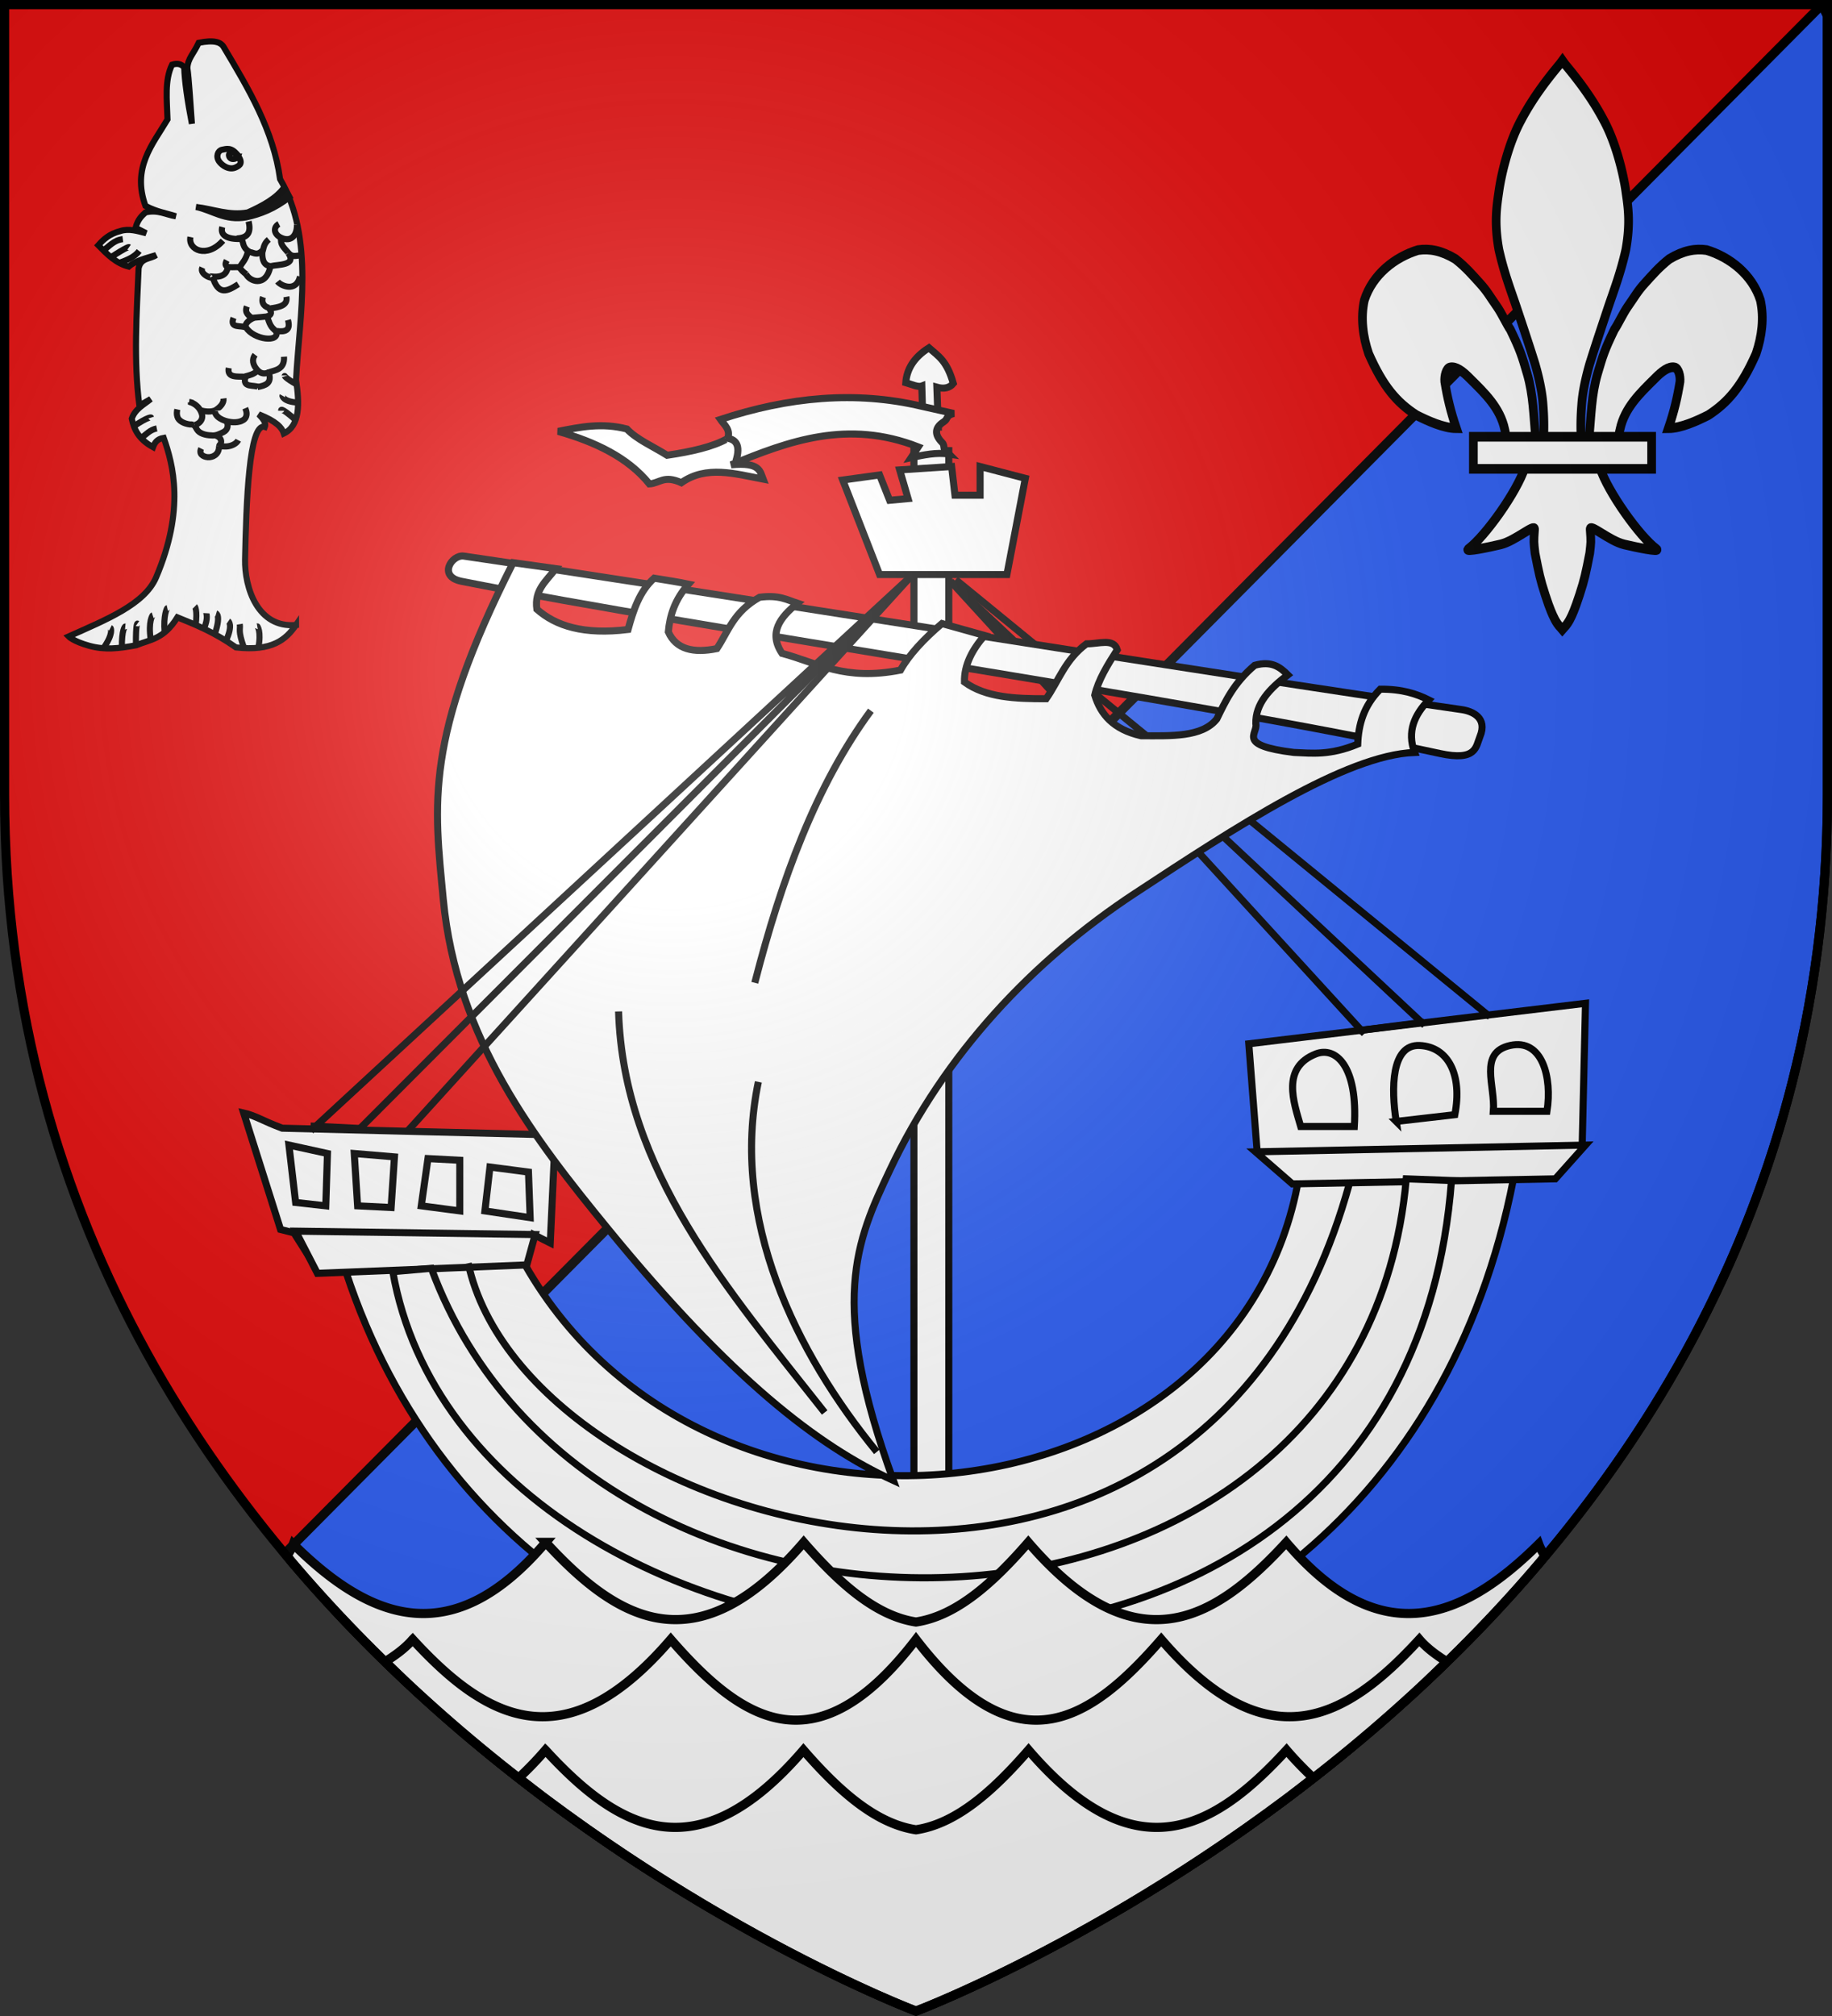 <svg xmlns="http://www.w3.org/2000/svg" xmlns:xlink="http://www.w3.org/1999/xlink" viewBox="-300 -300 600 660" height="660" width="600"><rect x="-300" y="-300" width="600" height="660" fill="#333333" stroke="none"/><defs><radialGradient r="405" cy="-80" cx="-80" gradientUnits="userSpaceOnUse" id="d"><stop offset="0" style="stop-color:#fff;stop-opacity:.31"/><stop offset=".19" style="stop-color:#fff;stop-opacity:.25"/><stop offset=".6" style="stop-color:#6b6b6b;stop-opacity:.125"/><stop offset="1" style="stop-color:#000;stop-opacity:.125"/></radialGradient><radialGradient xlink:href="#a" id="c" gradientUnits="userSpaceOnUse" gradientTransform="matrix(1.353 0 0 1.349 -77.63 -85.747)" cx="221.445" cy="226.331" fx="221.445" fy="226.331" r="300"/><linearGradient id="a"><stop style="stop-color:white;stop-opacity:.314" offset="0"/><stop offset=".19" style="stop-color:white;stop-opacity:.251"/><stop style="stop-color:#6b6b6b;stop-opacity:.125" offset=".6"/><stop style="stop-color:black;stop-opacity:.125" offset="1"/></linearGradient><path d="M-298.5-298.5h597V-40C298.5 246.2 0 358.39 0 358.39S-298.5 246.2-298.5-40Z" id="b"/></defs><g style="display:inline"><use transform="matrix(1 0 0 1 0 .003)" height="100%" width="100%" fill="#e20909" xlink:href="#b"/><path d="M-206.709 208.563c.895 1.071 1.755 2.209 2.656 3.268a461.83 461.83 0 0 0 13.319 14.971c4.5 4.845 9.055 9.542 13.646 14.098a502.037 502.037 0 0 0 13.863 13.238c4.646 4.27 9.31 8.4 13.975 12.388a541.42 541.42 0 0 0 13.975 11.55 558.897 558.897 0 0 0 13.863 10.722 580.516 580.516 0 0 0 26.965 19.01 596.197 596.197 0 0 0 47.806 28.587 551.088 551.088 0 0 0 19.094 9.763 469.955 469.955 0 0 0 14.72 6.86C-4.663 356.643 0 358.397 0 358.397s4.664-1.754 12.826-5.38a469.955 469.955 0 0 0 14.72-6.86 551.088 551.088 0 0 0 19.094-9.763 596.197 596.197 0 0 0 47.807-28.588 580.516 580.516 0 0 0 26.965-19.009 558.897 558.897 0 0 0 13.863-10.722 541.42 541.42 0 0 0 13.975-11.55 522.143 522.143 0 0 0 13.974-12.388A502.089 502.089 0 0 0 177.09 240.9a481.689 481.689 0 0 0 13.644-14.098 461.83 461.83 0 0 0 13.318-14.97 442.8 442.8 0 0 0 12.881-15.857 425.045 425.045 0 0 0 12.334-16.75 409.002 409.002 0 0 0 11.68-17.656 395.183 395.183 0 0 0 10.912-18.576 383.806 383.806 0 0 0 10.04-19.503 375.213 375.213 0 0 0 9.054-20.443 369.744 369.744 0 0 0 7.96-21.395 367.858 367.858 0 0 0 12.208-45.693 375.607 375.607 0 0 0 4.027-24.317 386.235 386.235 0 0 0 2.496-25.316c.565-8.605.856-17.38.856-26.323v-254.816l-1.495-2.962h-.962z" style="display:inline;fill:#2b5df2;fill-opacity:1;fill-rule:evenodd;stroke:#000;stroke-width:2.99;stroke-linecap:butt;stroke-linejoin:miter;stroke-miterlimit:4;stroke-dasharray:none;stroke-opacity:1"/></g><g style="display:inline"><path d="M692.17 193.025v-345.499h11.422v346.106Z" style="color:#000;display:inline;overflow:visible;visibility:visible;fill:#fff;fill-opacity:1;fill-rule:evenodd;stroke:#000;stroke-width:2.313;stroke-linecap:butt;stroke-linejoin:miter;stroke-miterlimit:4;stroke-dasharray:none;stroke-dashoffset:0;stroke-opacity:1;marker:none;marker-start:none;marker-mid:none;marker-end:none" transform="matrix(1 0 0 1 -692.854 .003)"/><path d="m801.847 41.717 110.276-13.262-1.097 46.97-9.327 9.947-13.167.553c-42.025 215.41-319.779 221.302-382.399 30.393l-9.327-.553-7.68-12.157-4.39-1.105-12.07-38.13c4.02.925 6.027 2.501 12.62 4.974l89.427 2.21-1.646 35.367-5.487-2.763-2.743 9.946c59.695 104.407 230.884 86.001 252.92-25.972L804.59 77.083Z" style="color:#000;display:inline;overflow:visible;visibility:visible;fill:#fff;fill-opacity:1;fill-rule:evenodd;stroke:#000;stroke-width:2.313;stroke-linecap:butt;stroke-linejoin:miter;stroke-miterlimit:4;stroke-dasharray:none;stroke-dashoffset:0;stroke-opacity:1;marker:none;marker-start:none;marker-mid:none;marker-end:none" transform="matrix(1 0 0 1 -692.854 .003)"/><path d="m487.48 74.873 12.618 2.763-.548 17.13-9.876-1.105z" style="color:#000;display:inline;overflow:visible;visibility:visible;fill:#fff;fill-opacity:1;fill-rule:evenodd;stroke:#000;stroke-width:2.313;stroke-linecap:butt;stroke-linejoin:miter;stroke-miterlimit:4;stroke-dasharray:none;stroke-dashoffset:0;stroke-opacity:1;marker:none;marker-start:none;marker-mid:none;marker-end:none" transform="matrix(1 0 0 1 -692.854 .003)"/><path d="m508.876 77.636 13.168 1.105-1.098 16.578-10.972-.552z" style="color:#000;display:inline;overflow:visible;visibility:visible;fill:#fff;fill-opacity:1;fill-rule:evenodd;stroke:#000;stroke-width:2.313;stroke-linecap:butt;stroke-linejoin:miter;stroke-miterlimit:4;stroke-dasharray:none;stroke-dashoffset:0;stroke-opacity:1;marker:none;marker-start:none;marker-mid:none;marker-end:none" transform="matrix(1 0 0 1 -692.854 .003)"/><path d="m533.016 79.294 10.424.552v16.578l-12.618-1.657z" style="color:#000;display:inline;overflow:visible;visibility:visible;fill:#fff;fill-opacity:1;fill-rule:evenodd;stroke:#000;stroke-width:2.313;stroke-linecap:butt;stroke-linejoin:miter;stroke-miterlimit:4;stroke-dasharray:none;stroke-dashoffset:0;stroke-opacity:1;marker:none;marker-start:none;marker-mid:none;marker-end:none" transform="matrix(1 0 0 1 -692.854 .003)"/><path d="m553.316 82.057 12.618 1.658.549 14.92-14.813-2.21z" style="color:#000;display:inline;overflow:visible;visibility:visible;fill:#fff;fill-opacity:1;fill-rule:evenodd;stroke:#000;stroke-width:2.313;stroke-linecap:butt;stroke-linejoin:miter;stroke-miterlimit:4;stroke-dasharray:none;stroke-dashoffset:0;stroke-opacity:1;marker:none;marker-start:none;marker-mid:none;marker-end:none" transform="matrix(1 0 0 1 -692.854 .003)"/><path d="M818.855 68.794h17.556c1.22-19.76-6.105-26.327-12.618-23.761-11.386 4.485-7.229 15.84-4.938 23.761z" style="color:#000;display:inline;overflow:visible;visibility:visible;fill:#fff;fill-opacity:1;fill-rule:evenodd;stroke:#000;stroke-width:2.313;stroke-linecap:butt;stroke-linejoin:miter;stroke-miterlimit:4;stroke-dasharray:none;stroke-dashoffset:0;stroke-opacity:1;marker:none;marker-start:none;marker-mid:none;marker-end:none" transform="matrix(1 0 0 1 -692.854 .003)"/><path d="m850.127 67.137 19.202-2.21c2.53-13.052-2.162-22.226-11.521-22.657-9.359-.432-9.364 14.203-7.68 24.867z" style="color:#000;display:inline;overflow:visible;visibility:visible;fill:#fff;fill-opacity:1;fill-rule:evenodd;stroke:#000;stroke-width:2.313;stroke-linecap:butt;stroke-linejoin:miter;stroke-miterlimit:4;stroke-dasharray:none;stroke-dashoffset:0;stroke-opacity:1;marker:none;marker-start:none;marker-mid:none;marker-end:none" transform="matrix(1 0 0 1 -692.854 .003)"/><path d="M881.948 63.821h17.556c1.758-11.065-1.52-23.907-12.07-21.551-10.448 2.332-4.8 13.216-5.486 21.551z" style="color:#000;display:inline;overflow:visible;visibility:visible;fill:#fff;fill-opacity:1;fill-rule:evenodd;stroke:#000;stroke-width:2.313;stroke-linecap:butt;stroke-linejoin:miter;stroke-miterlimit:4;stroke-dasharray:none;stroke-dashoffset:0;stroke-opacity:1;marker:none;marker-start:none;marker-mid:none;marker-end:none" transform="matrix(1 0 0 1 -692.854 .003)"/><path d="m804.042 77.083 108.08-2.21-9.875 11.052-86.135 1.658z" style="color:#000;display:inline;overflow:visible;visibility:visible;fill:#fff;fill-opacity:1;fill-rule:evenodd;stroke:#000;stroke-width:2.313;stroke-linecap:butt;stroke-linejoin:miter;stroke-miterlimit:4;stroke-dasharray:none;stroke-dashoffset:0;stroke-opacity:1;marker:none;marker-start:none;marker-mid:none;marker-end:none" transform="matrix(1 0 0 1 -692.854 .003)"/><path d="m489.674 103.056 7.132 13.814 68.58-2.763 2.743-9.946z" style="color:#000;display:inline;overflow:visible;visibility:visible;fill:#fff;fill-opacity:1;fill-rule:evenodd;stroke:#000;stroke-width:2.313;stroke-linecap:butt;stroke-linejoin:miter;stroke-miterlimit:4;stroke-dasharray:none;stroke-dashoffset:0;stroke-opacity:1;marker:none;marker-start:none;marker-mid:none;marker-end:none" transform="matrix(1 0 0 1 -692.854 .003)"/><path d="M546.183 113.555c19.043 88.847 239.122 152.209 288.582-25.972" style="color:#000;display:inline;overflow:visible;visibility:visible;fill:none;fill-opacity:1;fill-rule:evenodd;stroke:#000;stroke-width:2.313;stroke-linecap:butt;stroke-linejoin:miter;stroke-miterlimit:4;stroke-dasharray:none;stroke-dashoffset:0;stroke-opacity:1;marker:none;marker-start:none;marker-mid:none;marker-end:none" transform="matrix(1 0 0 1 -692.854 .003)"/><path d="m868.232 86.478-14.813-.553c-14.69 165.616-266.584 171.903-319.305 29.288l-12.612 1.105c25.536 145.503 330.981 178.561 346.73-29.84z" style="color:#000;display:inline;overflow:visible;visibility:visible;fill:#fff;fill-opacity:1;fill-rule:evenodd;stroke:#000;stroke-width:2.313;stroke-linecap:butt;stroke-linejoin:miter;stroke-miterlimit:4;stroke-dasharray:none;stroke-dashoffset:0;stroke-opacity:1;marker:none;marker-start:none;marker-mid:none;marker-end:none" transform="matrix(1 0 0 1 -692.854 .003)"/><path d="m668.858-142.85 12.07 30.945h41.696l6.035-31.498-14.813-3.869v9.395h-8.23l-1.096-9.395-17.008 1.106 2.743 9.394-6.035.552-3.292-8.289z" style="color:#000;display:inline;overflow:visible;visibility:visible;fill:#fff;fill-opacity:1;fill-rule:evenodd;stroke:#000;stroke-width:2.313;stroke-linecap:butt;stroke-linejoin:miter;stroke-miterlimit:4;stroke-dasharray:none;stroke-dashoffset:0;stroke-opacity:1;marker:none;marker-start:none;marker-mid:none;marker-end:none" transform="matrix(1 0 0 1 -692.854 .003)"/><path d="M839.703 38.401 704.19-109.695 859.454 35.638" style="color:#000;display:inline;overflow:visible;visibility:visible;fill:none;fill-opacity:1;fill-rule:evenodd;stroke:#000;stroke-width:2.313;stroke-linecap:butt;stroke-linejoin:miter;stroke-miterlimit:4;stroke-dasharray:none;stroke-dashoffset:0;stroke-opacity:1;marker:none;marker-start:none;marker-mid:none;marker-end:none" transform="matrix(1 0 0 1 -692.854 .003)"/><path d="M705.836-110.248 880.851 32.876" style="color:#000;display:inline;overflow:visible;visibility:visible;fill:#fff;fill-opacity:1;fill-rule:evenodd;stroke:#000;stroke-width:2.313;stroke-linecap:butt;stroke-linejoin:miter;stroke-miterlimit:4;stroke-dasharray:none;stroke-dashoffset:0;stroke-opacity:1;marker:none;marker-start:none;marker-mid:none;marker-end:none" transform="matrix(1 0 0 1 -692.854 .003)"/><path d="m695.146-160.34-.388-13.285c-1.196.47-3.383-.556-5.25-1.101.323-4.313 2.504-8.194 7.578-11.403 3.187 2.804 5.866 4.19 7.986 11.651-1.208 1.505-3.109 1.89-5.384 1.244l.478 13.033z" style="color:#000;display:inline;overflow:visible;visibility:visible;fill:#fff;fill-opacity:1;fill-rule:evenodd;stroke:#000;stroke-width:2.313;stroke-linecap:butt;stroke-linejoin:miter;stroke-miterlimit:4;stroke-dasharray:none;stroke-dashoffset:0;stroke-opacity:1;marker:none;marker-start:none;marker-mid:none;marker-end:none" transform="matrix(1 0 0 1 -692.854 .003)"/><path d="M703.681-151.352c-4.138-.624-8.276.268-12.414 1.172l2.328-3.517c-23.072-9.014-42.281-1.981-61.295 5.861 9.477-.92 9.47 2.095 10.474 4.69-9.204-1.737-18.557-4.595-26.768 1.171-5.732-2.577-7.057.172-10.475.391-7.04-8.669-17.677-13.714-29.871-17.193 7.169-1.428 14.323-2.907 22.5-.781 3.235 3.415 8.469 5.648 13.19 8.596 7.893-1.17 14.98-2.746 19.786-5.47 1.115-2.846-1.026-4.38-2.328-6.252 22.227-7.324 44.24-9.47 65.95-4.298l10.475 2.344c-2.767.704-1.738 1.74-3.3 2.734-2.746 1.75-3.302 3.976-.523 6.78 1.202 1.212-.27 2.336 2.271 3.772z" style="color:#000;display:inline;overflow:visible;visibility:visible;fill:#fff;fill-opacity:1;fill-rule:evenodd;stroke:#000;stroke-width:2.313;stroke-linecap:butt;stroke-linejoin:miter;stroke-miterlimit:4;stroke-dasharray:none;stroke-dashoffset:0;stroke-opacity:1;marker:none;marker-start:none;marker-mid:none;marker-end:none" transform="matrix(1 0 0 1 -692.854 .003)"/><path d="M630.36-156.627c3.426.26 5.221 2.165 3.491 7.62" style="color:#000;display:inline;overflow:visible;visibility:visible;fill:#fff;fill-opacity:1;fill-rule:evenodd;stroke:#000;stroke-width:2.313;stroke-linecap:butt;stroke-linejoin:miter;stroke-miterlimit:4;stroke-dasharray:none;stroke-dashoffset:0;stroke-opacity:1;marker:none;marker-start:none;marker-mid:none;marker-end:none" transform="matrix(1 0 0 1 -692.854 .003)"/><path d="M544.765-117.95c81.377 11.901 244.234 38.413 326.759 50.253 3.523.505 8.603 2.643 6.035 8.841-1.364 3.292-1.066 8.158-13.167 5.526-82.12-17.858-240.876-40.594-320.403-56.365-7.875-1.561-3.183-8.834.776-8.255z" style="color:#000;display:inline;overflow:visible;visibility:visible;fill:#fff;fill-opacity:1;fill-rule:evenodd;stroke:#000;stroke-width:2.313;stroke-linecap:butt;stroke-linejoin:miter;stroke-miterlimit:4;stroke-dasharray:none;stroke-dashoffset:0;stroke-opacity:1;marker:none;marker-start:none;marker-mid:none;marker-end:none" transform="matrix(1 0 0 1 -692.854 .003)"/><path d="M560.918-115.795c-29.22 57.7-25.854 78.894-22.889 110.19 4.341 45.82 30.102 78.73 53.924 107.847 40.402 49.381 68.847 71.157 93.495 82.447-21.321-58.584-12.093-78.431-1.164-101.594 17.942-38.028 46.82-68.632 80.304-90.653 32.868-21.615 68.977-45.28 91.555-46.108-2.55-6.911-.008-12.357 4.655-17.193-4.049-2.013-8.776-3.571-15.906-3.516-5.404 5.397-7.115 11.539-7.37 17.974-9.097 3.75-14.843 3-20.95 2.735-18.863-2.345-11.688-6.07-12.414-9.378-.188-6.576 4.507-11.511 10.475-16.02-2.527-2.511-5.285-4.712-10.863-3.126-6.884 5.86-9.547 11.722-12.414 17.583-4.806 6.017-15.014 5.506-24.828 5.47-9.12-2.08-13.225-7.05-15.13-13.285 1.152-4.95 4.186-9.899 7.371-14.848-1.171-3.897-6.048-1.907-10.086-1.954-6.95 5.135-8.993 11.916-13.19 17.975-10.028.03-19.794-.378-26.769-5.47-.11-5.662 2.58-10.618 6.595-15.24l-13.966-3.907c-5.965 5.08-10.712 10.159-13.578 15.239-18.353 3.637-27.126-2.375-38.794-5.47-4.51-6.719-.695-11.759 5.043-16.412-3.436-1.123-6.05-2.798-12.414-1.954-8.572 4.812-10.139 11.035-13.966 16.802-7.705 1.565-13.368.251-15.905-5.47.478-5.21 2.001-10.42 6.595-15.63-3.802-.782-6.417-1.172-11.25-1.954-4.797 4.29-6.79 10.463-8.536 16.802-14.484 1.776-23.647-1.138-29.871-6.642-.868-6.299 2.964-9.058 6.207-13.286z" style="color:#000;display:inline;overflow:visible;visibility:visible;fill:#fff;fill-opacity:1;fill-rule:evenodd;stroke:#000;stroke-width:2.313;stroke-linecap:butt;stroke-linejoin:miter;stroke-miterlimit:4;stroke-dasharray:none;stroke-dashoffset:0;stroke-opacity:1;marker:none;marker-start:none;marker-mid:none;marker-end:none" transform="matrix(1 0 0 1 -692.854 .003)"/><g style="fill:none;fill-opacity:1;stroke-width:3;stroke-miterlimit:4;stroke-dasharray:none"><path style="color:#000;display:inline;overflow:visible;visibility:visible;opacity:1;fill:none;fill-opacity:1;fill-rule:evenodd;stroke:#000;stroke-width:3;stroke-linecap:butt;stroke-linejoin:miter;stroke-miterlimit:4;stroke-dasharray:none;stroke-dashoffset:0;stroke-opacity:1;marker:none;marker-start:none;marker-mid:none;marker-end:none" d="m-679.286 767.857 256.429-235-236.429 235" transform="matrix(.768 0 0 .774 323.51 -524.147)"/><path style="color:#000;display:inline;overflow:visible;visibility:visible;opacity:1;fill:none;fill-opacity:1;fill-rule:evenodd;stroke:#000;stroke-width:3;stroke-linecap:butt;stroke-linejoin:miter;stroke-miterlimit:4;stroke-dasharray:none;stroke-dashoffset:0;stroke-opacity:1;marker:none;marker-start:none;marker-mid:none;marker-end:none" d="m-423.571 533.571-215 235" transform="matrix(.768 0 0 .774 323.51 -524.147)"/></g><path d="m837.91 37.378 21.336-2.735" style="color:#000;display:inline;overflow:visible;visibility:visible;fill:none;fill-opacity:1;fill-rule:evenodd;stroke:#000;stroke-width:2.313;stroke-linecap:butt;stroke-linejoin:miter;stroke-miterlimit:4;stroke-dasharray:none;stroke-dashoffset:0;stroke-opacity:1;marker:none;marker-start:none;marker-mid:none;marker-end:none" transform="matrix(1 0 0 1 -692.854 .003)"/><path d="m494.58 68.638 15.905.781" style="color:#000;display:inline;overflow:visible;visibility:visible;fill:none;fill-opacity:1;fill-rule:evenodd;stroke:#000;stroke-width:2.313;stroke-linecap:butt;stroke-linejoin:miter;stroke-miterlimit:4;stroke-dasharray:none;stroke-dashoffset:0;stroke-opacity:1;marker:none;marker-start:none;marker-mid:none;marker-end:none" transform="matrix(1 0 0 1 -692.854 .003)"/><path d="M678.077-67.342c-17.947 24.385-29.345 55.365-38.019 89.09" style="color:#000;display:inline;overflow:visible;visibility:visible;fill:none;fill-opacity:1;fill-rule:evenodd;stroke:#000;stroke-width:2.313;stroke-linecap:butt;stroke-linejoin:miter;stroke-miterlimit:4;stroke-dasharray:none;stroke-dashoffset:0;stroke-opacity:1;marker:none;marker-start:none;marker-mid:none;marker-end:none" transform="matrix(1 0 0 1 -692.854 .003)"/><path d="M595.445 31.126c1.594 52.187 35.903 91.193 67.502 131.29" style="color:#000;display:inline;overflow:visible;visibility:visible;fill:none;fill-opacity:1;fill-rule:evenodd;stroke:#000;stroke-width:2.313;stroke-linecap:butt;stroke-linejoin:miter;stroke-miterlimit:4;stroke-dasharray:none;stroke-dashoffset:0;stroke-opacity:1;marker:none;marker-start:none;marker-mid:none;marker-end:none" transform="matrix(1 0 0 1 -692.854 .003)"/><path d="M641.222 54.18c-9.36 44.973 12.24 88.684 38.795 121.131" style="color:#000;display:inline;overflow:visible;visibility:visible;fill:none;fill-opacity:1;fill-rule:evenodd;stroke:#000;stroke-width:2.313;stroke-linecap:butt;stroke-linejoin:miter;stroke-miterlimit:4;stroke-dasharray:none;stroke-dashoffset:0;stroke-opacity:1;marker:none;marker-start:none;marker-mid:none;marker-end:none" transform="matrix(1 0 0 1 -692.854 .003)"/><g style="stroke-width:2.007;stroke-miterlimit:4;stroke-dasharray:none"><path d="M101.125 205.287c-3.31 4.801-7.911 8.68-19.815 7.344-6.87-4.823-13.1-7.364-19.314-9.851-4.515 7.233-9.03 7.262-13.545 9.135-6.003 1.121-10.457 1.583-15.552.18-5.193-1.432-6.772-3.046-6.772-3.046 12.368-5.507 25.043-10.493 28.845-19.345 9.577-22.294 5.634-36.874 2.509-45.676-2.273.385-2.987 1.661-3.512 3.045-4.707-2.542-6.299-5.825-7.023-9.314 1.086-3.225 3.951-4.545 6.27-6.449l-3.762 2.15c-1.938-14.987-.874-29.973-.25-44.96.752-3.522 3.813-2.923 5.768-4.299-3.236 1.012-6.74 1.737-9.03 3.762-4.214-1.086-7.125-4.034-10.033-6.986 1.699-1.898 3.6-3.7 7.274-4.657 2.843-.917 5.686.01 8.528.717L48.2 75.245c.773-2.791 2.028-3.864 3.26-5.015 4.142-1.005 6.732.76 10.034 1.254-3.315-1.072-6.299-1.434-10.033-3.404-4.502-12.495 2.29-19.999 7.274-28.3-.184-6.298-1.005-12.898 1.505-17.913 1.831-.582 3.127-.21 4.013.896.075 4.193 1.123 11.216 2.53 18.426-.501-6.683-1.003-14.986-1.505-18.27.191-3.167 1.975-4.493 3.74-8.217 5.16-1.046 7.36-.213 8.278 1.433C85.474 29.76 93.68 43.373 95.858 59.303c11.455 19.457 6.42 44.59 5.267 65.738 1.194 7.918 1.341 14.98-4.013 17.554-.654-1.953-2.46-3.98-8.277-6.27 1.333 1.374 2.531 2.747 2.006 4.12-5.277-1.688-6.15 25.231-6.521 43.348-.19 9.248 4.12 22.64 16.805 21.494z" style="color:#000;display:inline;overflow:visible;visibility:visible;fill:#fff;fill-opacity:1;fill-rule:evenodd;stroke:#000;stroke-width:2.007;stroke-linecap:butt;stroke-linejoin:miter;stroke-miterlimit:4;stroke-dasharray:none;stroke-dashoffset:0;stroke-opacity:1;marker:none;marker-start:none;marker-mid:none;marker-end:none" transform="matrix(.993 0 0 1 -303.464 -300.68)"/><path d="M98.993 65.214c-4.958 3.858-9.672 5.621-14.297 6.628-7.032 1.243-11.058-2.235-16.555-3.403 5.674.629 10.774 2.9 17.056 1.79 4.906-2.2 9.45-4.622 12.04-8.239z" style="color:#000;display:inline;overflow:visible;visibility:visible;fill:#000;fill-opacity:1;fill-rule:evenodd;stroke:#000;stroke-width:2.007;stroke-linecap:butt;stroke-linejoin:miter;stroke-miterlimit:4;stroke-dasharray:none;stroke-dashoffset:0;stroke-opacity:1;marker:none;marker-start:none;marker-mid:none;marker-end:none" transform="matrix(.993 0 0 1 -303.464 -300.68)"/><path d="M81.811 51.422c2.032 2.684.727 3.432-.501 4.03-2.185 1.065-4.54-.556-5.519-1.88-1.226-1.66-.41-3.585.878-3.852 1.516-.313 3.179-.892 5.142 1.702z" style="color:#000;display:inline;overflow:visible;visibility:visible;fill:#fff;fill-opacity:1;fill-rule:evenodd;stroke:#000;stroke-width:2.007;stroke-linecap:butt;stroke-linejoin:miter;stroke-miterlimit:4;stroke-dasharray:none;stroke-dashoffset:0;stroke-opacity:1;marker:none;marker-start:none;marker-mid:none;marker-end:none" transform="matrix(.993 0 0 1 -303.464 -300.68)"/><path d="M81.937 51.96c-.188.492-1.286.918-2.007.716-.721-.202-1.066-1.03-.878-1.523.188-.492.91-.649 1.63-.447.722.201 1.443.76 1.255 1.254z" style="color:#000;display:inline;overflow:visible;visibility:visible;fill:#fff;fill-opacity:1;fill-rule:evenodd;stroke:#000;stroke-width:2.007;stroke-linecap:butt;stroke-linejoin:miter;stroke-miterlimit:4;stroke-dasharray:none;stroke-dashoffset:0;stroke-opacity:1;marker:none;marker-start:none;marker-mid:none;marker-end:none" transform="matrix(.993 0 0 1 -303.464 -300.68)"/><path d="M42.932 86.71c2.492-.921 4.95-1.879 6.46-3.852" style="color:#000;display:inline;overflow:visible;visibility:visible;fill:#fff;fill-opacity:1;fill-rule:evenodd;stroke:#000;stroke-width:2.007;stroke-linecap:butt;stroke-linejoin:miter;stroke-miterlimit:4;stroke-dasharray:none;stroke-dashoffset:0;stroke-opacity:1;marker:none;marker-start:none;marker-mid:none;marker-end:none" transform="matrix(.993 0 0 1 -303.464 -300.68)"/><path d="M40.048 84.918c5.264-3.406 5.91-3.392 6.02-3.314" style="color:#000;display:inline;overflow:visible;visibility:visible;fill:#fff;fill-opacity:1;fill-rule:evenodd;stroke:#000;stroke-width:2.007;stroke-linecap:butt;stroke-linejoin:miter;stroke-miterlimit:4;stroke-dasharray:none;stroke-dashoffset:0;stroke-opacity:1;marker:none;marker-start:none;marker-mid:none;marker-end:none" transform="matrix(.993 0 0 1 -303.464 -300.68)"/><path d="M37.54 82.679c2.026-1.356 3.382-3.326 6.458-3.717" style="color:#000;display:inline;overflow:visible;visibility:visible;fill:#fff;fill-opacity:1;fill-rule:evenodd;stroke:#000;stroke-width:2.007;stroke-linecap:butt;stroke-linejoin:miter;stroke-miterlimit:4;stroke-dasharray:none;stroke-dashoffset:0;stroke-opacity:1;marker:none;marker-start:none;marker-mid:none;marker-end:none" transform="matrix(.993 0 0 1 -303.464 -300.68)"/><path d="M50.081 144.028c1.646-1.08 2.74-2.612 5.12-3.093" style="color:#000;display:inline;overflow:visible;visibility:visible;fill:#fff;fill-opacity:1;fill-rule:evenodd;stroke:#000;stroke-width:2.007;stroke-linecap:butt;stroke-linejoin:miter;stroke-miterlimit:4;stroke-dasharray:none;stroke-dashoffset:0;stroke-opacity:1;marker:none;marker-start:none;marker-mid:none;marker-end:none" transform="matrix(.993 0 0 1 -303.464 -300.68)"/><path d="M47.447 140.356c5.067-3.42 5.879-2.997 5.889-2.966" style="color:#000;display:inline;overflow:visible;visibility:visible;fill:#fff;fill-opacity:1;fill-rule:evenodd;stroke:#000;stroke-width:2.007;stroke-linecap:butt;stroke-linejoin:miter;stroke-miterlimit:4;stroke-dasharray:none;stroke-dashoffset:0;stroke-opacity:1;marker:none;marker-start:none;marker-mid:none;marker-end:none" transform="matrix(.993 0 0 1 -303.464 -300.68)"/><path d="M101.125 138.296c-5.512-4.856-4.89-3.205-4.89-3.135" style="color:#000;display:inline;overflow:visible;visibility:visible;fill:#fff;fill-opacity:1;fill-rule:evenodd;stroke:#000;stroke-width:2.007;stroke-linecap:butt;stroke-linejoin:miter;stroke-miterlimit:4;stroke-dasharray:none;stroke-dashoffset:0;stroke-opacity:1;marker:none;marker-start:none;marker-mid:none;marker-end:none" transform="matrix(.993 0 0 1 -303.464 -300.68)"/><path d="M101.627 132.475c-4.844-.309-5.01-2.223-4.989-2.261" style="color:#000;display:inline;overflow:visible;visibility:visible;fill:#fff;fill-opacity:1;fill-rule:evenodd;stroke:#000;stroke-width:2.007;stroke-linecap:butt;stroke-linejoin:miter;stroke-miterlimit:4;stroke-dasharray:none;stroke-dashoffset:0;stroke-opacity:1;marker:none;marker-start:none;marker-mid:none;marker-end:none" transform="matrix(.993 0 0 1 -303.464 -300.68)"/><path d="M101.376 126.564c-3.969-2.161-4.08-2.952-4.08-2.951" style="color:#000;display:inline;overflow:visible;visibility:visible;fill:#fff;fill-opacity:1;fill-rule:evenodd;stroke:#000;stroke-width:2.007;stroke-linecap:butt;stroke-linejoin:miter;stroke-miterlimit:4;stroke-dasharray:none;stroke-dashoffset:0;stroke-opacity:1;marker:none;marker-start:none;marker-mid:none;marker-end:none" transform="matrix(.993 0 0 1 -303.464 -300.68)"/><path d="M88.71 212.721c1.012-5.398-.326-7.04-.377-7.03" style="color:#000;display:inline;overflow:visible;visibility:visible;fill:#fff;fill-opacity:1;fill-rule:evenodd;stroke:#000;stroke-width:2.007;stroke-linecap:butt;stroke-linejoin:miter;stroke-miterlimit:4;stroke-dasharray:none;stroke-dashoffset:0;stroke-opacity:1;marker:none;marker-start:none;marker-mid:none;marker-end:none" transform="matrix(.993 0 0 1 -303.464 -300.68)"/><path d="M83.943 212.721c-2.086-5.875-1.07-5.9-1.38-7.702" style="color:#000;display:inline;overflow:visible;visibility:visible;fill:#fff;fill-opacity:1;fill-rule:evenodd;stroke:#000;stroke-width:2.007;stroke-linecap:butt;stroke-linejoin:miter;stroke-miterlimit:4;stroke-dasharray:none;stroke-dashoffset:0;stroke-opacity:1;marker:none;marker-start:none;marker-mid:none;marker-end:none" transform="matrix(.993 0 0 1 -303.464 -300.68)"/><path d="M78.049 210.392c2.406-5.212.752-6.358.752-6.358" style="color:#000;display:inline;overflow:visible;visibility:visible;fill:#fff;fill-opacity:1;fill-rule:evenodd;stroke:#000;stroke-width:2.007;stroke-linecap:butt;stroke-linejoin:miter;stroke-miterlimit:4;stroke-dasharray:none;stroke-dashoffset:0;stroke-opacity:1;marker:none;marker-start:none;marker-mid:none;marker-end:none" transform="matrix(.993 0 0 1 -303.464 -300.68)"/><path d="M74.286 208.422c2.194-6.381.502-6.896.502-6.896" style="color:#000;display:inline;overflow:visible;visibility:visible;fill:#fff;fill-opacity:1;fill-rule:evenodd;stroke:#000;stroke-width:2.007;stroke-linecap:butt;stroke-linejoin:miter;stroke-miterlimit:4;stroke-dasharray:none;stroke-dashoffset:0;stroke-opacity:1;marker:none;marker-start:none;marker-mid:none;marker-end:none" transform="matrix(.993 0 0 1 -303.464 -300.68)"/><path d="M70.775 206.452c1.479-3.531.742-4.826.752-5.016" style="color:#000;display:inline;overflow:visible;visibility:visible;fill:#fff;fill-opacity:1;fill-rule:evenodd;stroke:#000;stroke-width:2.007;stroke-linecap:butt;stroke-linejoin:miter;stroke-miterlimit:4;stroke-dasharray:none;stroke-dashoffset:0;stroke-opacity:1;marker:none;marker-start:none;marker-mid:none;marker-end:none" transform="matrix(.993 0 0 1 -303.464 -300.68)"/><path d="M68.016 205.287c.641-4.804-.25-6.089-.251-6.09" style="color:#000;display:inline;overflow:visible;visibility:visible;fill:#fff;fill-opacity:1;fill-rule:evenodd;stroke:#000;stroke-width:2.007;stroke-linecap:butt;stroke-linejoin:miter;stroke-miterlimit:4;stroke-dasharray:none;stroke-dashoffset:0;stroke-opacity:1;marker:none;marker-start:none;marker-mid:none;marker-end:none" transform="matrix(.993 0 0 1 -303.464 -300.68)"/><path d="M57.794 207.795c-.506-5.77.797-8.041.878-8.06" style="color:#000;display:inline;overflow:visible;visibility:visible;fill:#fff;fill-opacity:1;fill-rule:evenodd;stroke:#000;stroke-width:2.007;stroke-linecap:butt;stroke-linejoin:miter;stroke-miterlimit:4;stroke-dasharray:none;stroke-dashoffset:0;stroke-opacity:1;marker:none;marker-start:none;marker-mid:none;marker-end:none" transform="matrix(.993 0 0 1 -303.464 -300.68)"/><path d="M53.216 210.169c-.934-6.12.622-8.059.628-8.061" style="color:#000;display:inline;overflow:visible;visibility:visible;fill:#fff;fill-opacity:1;fill-rule:evenodd;stroke:#000;stroke-width:2.007;stroke-linecap:butt;stroke-linejoin:miter;stroke-miterlimit:4;stroke-dasharray:none;stroke-dashoffset:0;stroke-opacity:1;marker:none;marker-start:none;marker-mid:none;marker-end:none" transform="matrix(.993 0 0 1 -303.464 -300.68)"/><path d="M48.325 211.915c-.069-7.214.477-7.093.502-7.075" style="color:#000;display:inline;overflow:visible;visibility:visible;fill:#fff;fill-opacity:1;fill-rule:evenodd;stroke:#000;stroke-width:2.007;stroke-linecap:butt;stroke-linejoin:miter;stroke-miterlimit:4;stroke-dasharray:none;stroke-dashoffset:0;stroke-opacity:1;marker:none;marker-start:none;marker-mid:none;marker-end:none" transform="matrix(.993 0 0 1 -303.464 -300.68)"/><path d="M43.685 212.81c-.084-6.188 1.052-7.038 1.129-7.03" style="color:#000;display:inline;overflow:visible;visibility:visible;fill:#fff;fill-opacity:1;fill-rule:evenodd;stroke:#000;stroke-width:2.007;stroke-linecap:butt;stroke-linejoin:miter;stroke-miterlimit:4;stroke-dasharray:none;stroke-dashoffset:0;stroke-opacity:1;marker:none;marker-start:none;marker-mid:none;marker-end:none" transform="matrix(.993 0 0 1 -303.464 -300.68)"/><path d="M37.665 212.81c3.307-4.748 2.406-6.506 2.257-6.582" style="color:#000;display:inline;overflow:visible;visibility:visible;fill:#fff;fill-opacity:1;fill-rule:evenodd;stroke:#000;stroke-width:2.007;stroke-linecap:butt;stroke-linejoin:miter;stroke-miterlimit:4;stroke-dasharray:none;stroke-dashoffset:0;stroke-opacity:1;marker:none;marker-start:none;marker-mid:none;marker-end:none" transform="matrix(.993 0 0 1 -303.464 -300.68)"/><path d="M82.066 144.785c-.672 1.308-2.645 2.18-4.657 2.057-.7-.068-2.189.052-1.297-.658.633-.917.298-2.107-.963-2.684a6.671 6.671 0 0 0-.956-.403" style="color:#000;display:inline;overflow:visible;visibility:visible;fill:#fff;fill-opacity:1;fill-rule:evenodd;stroke:#000;stroke-width:2.007;stroke-linecap:butt;stroke-linejoin:miter;stroke-miterlimit:4;stroke-dasharray:none;stroke-dashoffset:0;stroke-opacity:1;marker:none;marker-start:none;marker-mid:none;marker-end:none" transform="matrix(.993 0 0 1 -303.464 -300.68)"/><path d="M75.72 146.6c.126 1.373-.424 3.086-2.488 3.639-1.57.459-3.567-.335-3.632-1.532-.057-.4.049-.805.24-1.184" style="color:#000;display:inline;overflow:visible;visibility:visible;fill:#fff;fill-opacity:1;fill-rule:evenodd;stroke:#000;stroke-width:2.007;stroke-linecap:butt;stroke-linejoin:miter;stroke-miterlimit:4;stroke-dasharray:none;stroke-dashoffset:0;stroke-opacity:1;marker:none;marker-start:none;marker-mid:none;marker-end:none" transform="matrix(.993 0 0 1 -303.464 -300.68)"/><path d="M78.268 138.638c.513 1.175.495 2.67-1.052 3.485-1.218.58-2.538 1.317-4.112 1.088-1.867-.037-3.842-.631-4.623-1.87-.551-.81-.72-1.842-2.34-1.704-1.931-.231-3.787-1.16-4.154-2.544-.257-.778-.195-1.589-.02-2.372" style="color:#000;display:inline;overflow:visible;visibility:visible;fill:#fff;fill-opacity:1;fill-rule:evenodd;stroke:#000;stroke-width:2.007;stroke-linecap:butt;stroke-linejoin:miter;stroke-miterlimit:4;stroke-dasharray:none;stroke-dashoffset:0;stroke-opacity:1;marker:none;marker-start:none;marker-mid:none;marker-end:none" transform="matrix(.993 0 0 1 -303.464 -300.68)"/><path d="M67.663 139.848c1.956-.546 2.824-2.117 2.44-3.48-.395-1.56-1.569-3.183-3.654-3.966a3.388 3.388 0 0 0-.593-.133" style="color:#000;display:inline;overflow:visible;visibility:visible;fill:#fff;fill-opacity:1;fill-rule:evenodd;stroke:#000;stroke-width:2.007;stroke-linecap:butt;stroke-linejoin:miter;stroke-miterlimit:4;stroke-dasharray:none;stroke-dashoffset:0;stroke-opacity:1;marker:none;marker-start:none;marker-mid:none;marker-end:none" transform="matrix(.993 0 0 1 -303.464 -300.68)"/><path d="M69.654 135.04c1.552.388 3.475.606 4.924-.066 1.54-.98 2.82-2.35 2.625-3.852" style="color:#000;display:inline;overflow:visible;visibility:visible;fill:#fff;fill-opacity:1;fill-rule:evenodd;stroke:#000;stroke-width:2.007;stroke-linecap:butt;stroke-linejoin:miter;stroke-miterlimit:4;stroke-dasharray:none;stroke-dashoffset:0;stroke-opacity:1;marker:none;marker-start:none;marker-mid:none;marker-end:none" transform="matrix(.993 0 0 1 -303.464 -300.68)"/><path d="M74.378 135.199c-.084 1.946 2.652 3.327 5.208 3.64 1.88.293 4.295-.144 4.96-1.525.501-.973.242-2.043-.165-3.007" style="color:#000;display:inline;overflow:visible;visibility:visible;fill:#fff;fill-opacity:1;fill-rule:evenodd;stroke:#000;stroke-width:2.007;stroke-linecap:butt;stroke-linejoin:miter;stroke-miterlimit:4;stroke-dasharray:none;stroke-dashoffset:0;stroke-opacity:1;marker:none;marker-start:none;marker-mid:none;marker-end:none" transform="matrix(.993 0 0 1 -303.464 -300.68)"/><path d="M97.163 117.46c.237 4.17-2.808 4.37-5.048 5.095 1.239 3.754-1.2 4.326-3.705 4.841" style="color:#000;display:inline;overflow:visible;visibility:visible;fill:#fff;fill-opacity:1;fill-rule:evenodd;stroke:#000;stroke-width:2.007;stroke-linecap:butt;stroke-linejoin:miter;stroke-miterlimit:4;stroke-dasharray:none;stroke-dashoffset:0;stroke-opacity:1;marker:none;marker-start:none;marker-mid:none;marker-end:none" transform="matrix(.993 0 0 1 -303.464 -300.68)"/><path d="M88.688 127.396c-1.289-.825-5.537.42-4.168-3.376-2.694-.144-6.19.5-5.604-2.866" style="color:#000;display:inline;overflow:visible;visibility:visible;fill:#fff;fill-opacity:1;fill-rule:evenodd;stroke:#000;stroke-width:2.007;stroke-linecap:butt;stroke-linejoin:miter;stroke-miterlimit:4;stroke-dasharray:none;stroke-dashoffset:0;stroke-opacity:1;marker:none;marker-start:none;marker-mid:none;marker-end:none" transform="matrix(.993 0 0 1 -303.464 -300.68)"/><path d="M84.289 123.925c2.64-.652 4.331-1.461 3.89-2.452" style="color:#000;display:inline;overflow:visible;visibility:visible;fill:#fff;fill-opacity:1;fill-rule:evenodd;stroke:#000;stroke-width:2.007;stroke-linecap:butt;stroke-linejoin:miter;stroke-miterlimit:4;stroke-dasharray:none;stroke-dashoffset:0;stroke-opacity:1;marker:none;marker-start:none;marker-mid:none;marker-end:none" transform="matrix(.993 0 0 1 -303.464 -300.68)"/><path d="M92.069 122.65c-1.764.645-2.914.213-4.075-1.273-1.006-1.287-1.566-2.971-.37-4.554" style="color:#000;display:inline;overflow:visible;visibility:visible;fill:#fff;fill-opacity:1;fill-rule:evenodd;stroke:#000;stroke-width:2.007;stroke-linecap:butt;stroke-linejoin:miter;stroke-miterlimit:4;stroke-dasharray:none;stroke-dashoffset:0;stroke-opacity:1;marker:none;marker-start:none;marker-mid:none;marker-end:none" transform="matrix(.993 0 0 1 -303.464 -300.68)"/><path d="M98.462 105.426c.957 3.422-.816 4.017-3.858 3.613 1.316 4.101-7.503 2.777-9.907-1.064-1.499-.977-5.644.44-4.182-3.216" style="color:#000;display:inline;overflow:visible;visibility:visible;fill:#fff;fill-opacity:1;fill-rule:evenodd;stroke:#000;stroke-width:2.007;stroke-linecap:butt;stroke-linejoin:miter;stroke-miterlimit:4;stroke-dasharray:none;stroke-dashoffset:0;stroke-opacity:1;marker:none;marker-start:none;marker-mid:none;marker-end:none" transform="matrix(.993 0 0 1 -303.464 -300.68)"/><path d="M84.381 107.81c-.01-1.128.838-2.034 2.223-2.802-.877-1.118-2.585-1.665-1.699-3.996" style="color:#000;display:inline;overflow:visible;visibility:visible;fill:#fff;fill-opacity:1;fill-rule:evenodd;stroke:#000;stroke-width:2.007;stroke-linecap:butt;stroke-linejoin:miter;stroke-miterlimit:4;stroke-dasharray:none;stroke-dashoffset:0;stroke-opacity:1;marker:none;marker-start:none;marker-mid:none;marker-end:none" transform="matrix(.993 0 0 1 -303.464 -300.68)"/><path d="m86.604 104.753 5.372-.51" style="color:#000;display:inline;overflow:visible;visibility:visible;fill:#fff;fill-opacity:1;fill-rule:evenodd;stroke:#000;stroke-width:2.007;stroke-linecap:butt;stroke-linejoin:miter;stroke-miterlimit:4;stroke-dasharray:none;stroke-dashoffset:0;stroke-opacity:1;marker:none;marker-start:none;marker-mid:none;marker-end:none" transform="matrix(.993 0 0 1 -303.464 -300.68)"/><path d="M94.572 109.211c-.97-1.06-1.941-1.254-2.912-4.9 1.649-.65 1.306-1.486.687-2.615 3.035-.446 6.14-.841 5.602-3.86" style="color:#000;display:inline;overflow:visible;visibility:visible;fill:#fff;fill-opacity:1;fill-rule:evenodd;stroke:#000;stroke-width:2.007;stroke-linecap:butt;stroke-linejoin:miter;stroke-miterlimit:4;stroke-dasharray:none;stroke-dashoffset:0;stroke-opacity:1;marker:none;marker-start:none;marker-mid:none;marker-end:none" transform="matrix(.993 0 0 1 -303.464 -300.68)"/><path d="M92.412 101.448c-1.275-.012-2.976-1.372-2.178-3.5" style="color:#000;display:inline;overflow:visible;visibility:visible;fill:#fff;fill-opacity:1;fill-rule:evenodd;stroke:#000;stroke-width:2.007;stroke-linecap:butt;stroke-linejoin:miter;stroke-miterlimit:4;stroke-dasharray:none;stroke-dashoffset:0;stroke-opacity:1;marker:none;marker-start:none;marker-mid:none;marker-end:none" transform="matrix(.993 0 0 1 -303.464 -300.68)"/><path d="M102.438 91.19c-1.224 5.337-6.29 3.07-7.41 1.655" style="color:#000;display:inline;overflow:visible;visibility:visible;fill:#fff;fill-opacity:1;fill-rule:evenodd;stroke:#000;stroke-width:2.007;stroke-linecap:butt;stroke-linejoin:miter;stroke-miterlimit:4;stroke-dasharray:none;stroke-dashoffset:0;stroke-opacity:1;marker:none;marker-start:none;marker-mid:none;marker-end:none" transform="matrix(.993 0 0 1 -303.464 -300.68)"/><path d="M102.536 84.37c-.975-.215-2.487.796-3.9-.863-1.68-1.971-2.8-2.755-2.399-5.033" style="color:#000;display:inline;overflow:visible;visibility:visible;fill:#fff;fill-opacity:1;fill-rule:evenodd;stroke:#000;stroke-width:2.007;stroke-linecap:butt;stroke-linejoin:miter;stroke-miterlimit:4;stroke-dasharray:none;stroke-dashoffset:0;stroke-opacity:1;marker:none;marker-start:none;marker-mid:none;marker-end:none" transform="matrix(.993 0 0 1 -303.464 -300.68)"/><path d="M101.424 74.18c.094 3.092-1.582 5.99-5.219 4.33-2.504-1.142-2.641-3.497-.727-4.504" style="color:#000;display:inline;overflow:visible;visibility:visible;fill:#fff;fill-opacity:1;fill-rule:evenodd;stroke:#000;stroke-width:2.007;stroke-linecap:butt;stroke-linejoin:miter;stroke-miterlimit:4;stroke-dasharray:none;stroke-dashoffset:0;stroke-opacity:1;marker:none;marker-start:none;marker-mid:none;marker-end:none" transform="matrix(.993 0 0 1 -303.464 -300.68)"/><path d="M98.57 83.53c2.865 4.115-3.316 3.689-5.882 4.288-1.477 7.246-7.124 4.947-8.122 2.413" style="color:#000;display:inline;overflow:visible;visibility:visible;fill:#fff;fill-opacity:1;fill-rule:evenodd;stroke:#000;stroke-width:2.007;stroke-linecap:butt;stroke-linejoin:miter;stroke-miterlimit:4;stroke-dasharray:none;stroke-dashoffset:0;stroke-opacity:1;marker:none;marker-start:none;marker-mid:none;marker-end:none" transform="matrix(.993 0 0 1 -303.464 -300.68)"/><path d="M92.61 87.803c-1.983-.255-2.702-1.925-2.593-4.459.47-1.407.357-2.763 2.113-4.28" style="color:#000;display:inline;overflow:visible;visibility:visible;fill:#fff;fill-opacity:1;fill-rule:evenodd;stroke:#000;stroke-width:2.007;stroke-linecap:butt;stroke-linejoin:miter;stroke-miterlimit:4;stroke-dasharray:none;stroke-dashoffset:0;stroke-opacity:1;marker:none;marker-start:none;marker-mid:none;marker-end:none" transform="matrix(.993 0 0 1 -303.464 -300.68)"/><path d="M85.631 83.074c-3.26-2.065-.803-4.63-4.26-4.331 4.515-.133 4.795-2.595 4.122-5.582" style="color:#000;display:inline;overflow:visible;visibility:visible;fill:#fff;fill-opacity:1;fill-rule:evenodd;stroke:#000;stroke-width:2.007;stroke-linecap:butt;stroke-linejoin:miter;stroke-miterlimit:4;stroke-dasharray:none;stroke-dashoffset:0;stroke-opacity:1;marker:none;marker-start:none;marker-mid:none;marker-end:none" transform="matrix(.993 0 0 1 -303.464 -300.68)"/><path d="M83.27 78.893c-5.22.248-7.19-1.375-6.473-3.89" style="color:#000;display:inline;overflow:visible;visibility:visible;fill:#fff;fill-opacity:1;fill-rule:evenodd;stroke:#000;stroke-width:2.007;stroke-linecap:butt;stroke-linejoin:miter;stroke-miterlimit:4;stroke-dasharray:none;stroke-dashoffset:0;stroke-opacity:1;marker:none;marker-start:none;marker-mid:none;marker-end:none" transform="matrix(.993 0 0 1 -303.464 -300.68)"/><path d="M89.997 82.729c-2.08 2.035-3.014.261-4.776.441-.666 2.628-1.952 3.657-2.692 5.022.436.904 1.266 1.628 2.223 2.293" style="color:#000;display:inline;overflow:visible;visibility:visible;fill:#fff;fill-opacity:1;fill-rule:evenodd;stroke:#000;stroke-width:2.007;stroke-linecap:butt;stroke-linejoin:miter;stroke-miterlimit:4;stroke-dasharray:none;stroke-dashoffset:0;stroke-opacity:1;marker:none;marker-start:none;marker-mid:none;marker-end:none" transform="matrix(.993 0 0 1 -303.464 -300.68)"/><path d="M82.836 88.268c-1.849-.523-6.29.97-4.566-2.331" style="color:#000;display:inline;overflow:visible;visibility:visible;fill:#fff;fill-opacity:1;fill-rule:evenodd;stroke:#000;stroke-width:2.007;stroke-linecap:butt;stroke-linejoin:miter;stroke-miterlimit:4;stroke-dasharray:none;stroke-dashoffset:0;stroke-opacity:1;marker:none;marker-start:none;marker-mid:none;marker-end:none" transform="matrix(.993 0 0 1 -303.464 -300.68)"/><path d="M78.672 87.981c-.246 1.389-.802 3.618-5.11 3.261 1.945 6.197 4.704 4.93 8.544 2.48" style="color:#000;display:inline;overflow:visible;visibility:visible;fill:#fff;fill-opacity:1;fill-rule:evenodd;stroke:#000;stroke-width:2.007;stroke-linecap:butt;stroke-linejoin:miter;stroke-miterlimit:4;stroke-dasharray:none;stroke-dashoffset:0;stroke-opacity:1;marker:none;marker-start:none;marker-mid:none;marker-end:none" transform="matrix(.993 0 0 1 -303.464 -300.68)"/><path d="M73.605 91.026c1.23 1.526-4.543-.192-3.389-2.737" style="color:#000;display:inline;overflow:visible;visibility:visible;fill:#fff;fill-opacity:1;fill-rule:evenodd;stroke:#000;stroke-width:2.007;stroke-linecap:butt;stroke-linejoin:miter;stroke-miterlimit:4;stroke-dasharray:none;stroke-dashoffset:0;stroke-opacity:1;marker:none;marker-start:none;marker-mid:none;marker-end:none" transform="matrix(.993 0 0 1 -303.464 -300.68)"/><path d="M77.03 79.46c-5.34 5.995-11.588 3.007-10.74-1.172" style="color:#000;display:inline;overflow:visible;visibility:visible;fill:#fff;fill-opacity:1;fill-rule:evenodd;stroke:#000;stroke-width:2.007;stroke-linecap:butt;stroke-linejoin:miter;stroke-miterlimit:4;stroke-dasharray:none;stroke-dashoffset:0;stroke-opacity:1;marker:none;marker-start:none;marker-mid:none;marker-end:none" transform="matrix(.993 0 0 1 -303.464 -300.68)"/></g><g style="stroke-width:2.867;stroke-miterlimit:4;stroke-dasharray:none"><path style="fill:#fff;fill-opacity:1;fill-rule:evenodd;stroke:#000;stroke-width:2.867;stroke-linecap:butt;stroke-linejoin:miter;stroke-miterlimit:4;stroke-dasharray:none;stroke-opacity:1" d="M508.56 162.683c-.715-6.559-.769-12.775-2.825-19.114-1.756-5.412-2.336-7.093-5.552-13.087-1.016-1.262-2.907-4.893-4.393-6.794-2.408-3.08-3.192-4.54-5.776-7.078-2.117-2.08-4.42-4.566-7.947-7.066-4.677-2.525-8.501-3.131-12.33-2.637-7.607 2.094-14.97 7.214-17.7 14.872-1.279 5.26-.49 10.763 1.426 15.881 4.786 9.761 9.268 14.45 15.74 18.237 3.757 1.704 8.997 3.863 13.17 3.886-1.885-4.987-2.991-9.225-3.811-13.84-.16-1.672.486-3.964 1.754-4.204 1.946-.368 4.204 1.117 6.66 3.397 4.753 4.236 9.847 8.601 11.353 14.968.305.84.22 1.809.561 2.634" transform="matrix(.993 0 0 1.103 -302.035 -336.043)"/><path style="fill:#fff;fill-opacity:1;fill-rule:nonzero;stroke:#000;stroke-width:2.867;stroke-linecap:butt;stroke-linejoin:miter;stroke-miterlimit:4;stroke-dasharray:none;stroke-opacity:1" d="M516.531 51.668c-5.248 5.658-9.409 10.89-12.802 16.669-3.903 6.477-6.3 15.142-7.224 20.558-.715 4.62-1.771 9.444-.093 17.893 1.789 7.176 4.006 12.192 6.034 17.674 2.345 6.33 4.033 10.875 5.901 16.252 2.019 6.288 2.515 10.368 2.636 12.236a67.78 67.78 0 0 1 .19 9.733h12.352a67.778 67.778 0 0 1 .19-9.733c.12-1.868.617-5.948 2.636-12.236 1.868-5.377 3.556-9.922 5.9-16.252 2.03-5.482 4.246-10.498 6.035-17.674 1.678-8.45.622-13.274-.093-17.893-.924-5.416-3.32-14.08-7.224-20.558-3.38-5.755-7.521-10.969-12.739-16.6l-.858-1.094z" transform="matrix(.993 0 0 1.103 -302.035 -336.043)"/><path style="fill:#fff;fill-opacity:1;fill-rule:evenodd;stroke:#000;stroke-width:2.867;stroke-linecap:butt;stroke-linejoin:miter;stroke-miterlimit:4;stroke-dasharray:none;stroke-opacity:1" d="M505.012 171.381c-2.582 7.237-13.11 20.49-18.702 24.268-1.45.98 6.933-.564 10.686-1.387 4.923-1.079 11.322-6.324 11.172-4.473-.311 3.842-.26 3.778.162 7.086 1.315 6.044 1.706 7.778 3.364 12.368.782 2.166 1.451 3.841 1.89 4.774.768 1.637 1.652 3.531 3.167 4.895l.588.627.608-.627c1.484-1.373 2.388-3.183 3.167-4.895.428-.938 1.108-2.608 1.89-4.774 1.658-4.59 2.055-6.324 3.37-12.368.421-3.308.467-3.244.156-7.086-.15-1.851 6.249 3.394 11.172 4.473 3.753.823 12.137 2.367 10.686 1.387-5.592-3.777-16.114-17.031-18.697-24.268zM526.14 162.683c.713-6.559.767-12.775 2.824-19.114 1.755-5.412 2.335-7.093 5.551-13.087 1.017-1.262 2.907-4.893 4.394-6.794 2.407-3.08 3.192-4.54 5.775-7.078 2.117-2.08 4.421-4.566 7.947-7.066 4.678-2.525 8.502-3.131 12.33-2.637 7.608 2.094 14.97 7.214 17.7 14.872 1.28 5.26.49 10.763-1.425 15.881-4.786 9.761-9.269 14.45-15.74 18.237-3.757 1.704-8.997 3.863-13.171 3.886 1.885-4.987 2.992-9.225 3.812-13.84.16-1.672-.486-3.964-1.755-4.204-1.945-.368-4.204 1.117-6.66 3.397-4.752 4.236-9.846 8.601-11.352 14.968-.306.84-.22 1.809-.562 2.634" transform="matrix(.993 0 0 1.103 -302.035 -336.043)"/><path style="fill:#fff;fill-opacity:1;stroke:#000;stroke-width:2.867;stroke-miterlimit:4;stroke-dasharray:none;stroke-opacity:1" d="M487.999 162.315h58.792v9.525h-58.792z" transform="matrix(.993 0 0 1.103 -302.035 -336.043)"/></g><path style="display:inline;fill:#fff;fill-opacity:1;fill-rule:evenodd;stroke:#000;stroke-width:3;stroke-linecap:butt;stroke-linejoin:miter;stroke-miterlimit:4;stroke-dasharray:none;stroke-opacity:1" d="M178.729 504.943c-30.357 35.69-57.123 25.88-82.678.563-.464 1.273-1.196 2.585-2.065 3.904.663.79 1.296 1.632 1.961 2.414a461.798 461.798 0 0 0 13.319 14.97c4.5 4.845 9.055 9.545 13.646 14.1a502.047 502.047 0 0 0 13.863 13.239c4.646 4.27 9.31 8.398 13.975 12.387a541.44 541.44 0 0 0 13.975 11.55 558.851 558.851 0 0 0 13.863 10.721 580.481 580.481 0 0 0 26.965 19.008c1.157.767 2.19 1.345 3.336 2.094H391.11c1.147-.75 2.18-1.327 3.336-2.094a580.481 580.481 0 0 0 26.965-19.008 558.851 558.851 0 0 0 13.863-10.72 541.44 541.44 0 0 0 13.975-11.551 522.082 522.082 0 0 0 13.975-12.387 502.047 502.047 0 0 0 13.863-13.238 481.835 481.835 0 0 0 13.646-14.1c4.5-4.844 8.946-9.834 13.319-14.97.665-.783 1.298-1.626 1.96-2.415-.868-1.32-1.6-2.631-2.064-3.904-25.555 25.317-52.321 35.128-82.678-.563-23.825 25.944-49.518 40.693-84.492 0-11.642 13.384-23.578 24.076-36.779 26.077-13.201-2.001-25.137-12.693-36.78-26.077-34.973 40.693-60.666 25.944-84.491 0z" transform="matrix(1 0 0 1 -300 -300)"/><path style="display:inline;fill:#fff;fill-opacity:1;fill-rule:evenodd;stroke:#000;stroke-width:3;stroke-linecap:butt;stroke-linejoin:miter;stroke-miterlimit:4;stroke-dasharray:none;stroke-opacity:1" d="M-164.85 236.727c-2.448 2.879-5.69 5.196-8.988 7.271 3.527 3.436 7.057 6.866 10.613 10.135 4.646 4.27 9.31 8.398 13.975 12.387a541.44 541.44 0 0 0 13.975 11.55 558.851 558.851 0 0 0 13.863 10.721 580.481 580.481 0 0 0 26.965 19.008 596.309 596.309 0 0 0 25.215 15.836c3.747 2.225 7.019 3.96 10.56 5.963H58.672c3.541-2.002 6.813-3.738 10.56-5.963a596.309 596.309 0 0 0 25.215-15.836 580.481 580.481 0 0 0 26.965-19.008 558.851 558.851 0 0 0 13.863-10.72 541.44 541.44 0 0 0 13.975-11.551 522.082 522.082 0 0 0 13.975-12.387c3.556-3.27 7.086-6.699 10.613-10.135-3.299-2.075-6.54-4.392-8.988-7.271-23.826 25.943-49.554 40.693-84.528 0-23.284 26.766-47.491 42.77-80.322 0-32.831 42.77-57.038 26.766-80.322 0-34.974 40.693-60.702 25.943-84.528 0z" transform="matrix(1 0 0 1 0 .003)"/><path style="color:#000;display:inline;overflow:visible;visibility:visible;fill:#fff;fill-opacity:1;fill-rule:evenodd;stroke:#000;stroke-width:3;stroke-linecap:butt;stroke-linejoin:miter;stroke-miterlimit:4;stroke-dasharray:none;stroke-dashoffset:0;stroke-opacity:1;marker:none;marker-start:none;marker-mid:none;marker-end:none" d="M-121.36 272.96c-2.989 3.48-5.887 6.413-8.745 9.108 2.903 2.263 5.814 4.567 8.693 6.723a580.481 580.481 0 0 0 26.965 19.008 596.309 596.309 0 0 0 25.215 15.836 589.555 589.555 0 0 0 22.591 12.754 550.993 550.993 0 0 0 19.094 9.761 469.979 469.979 0 0 0 14.72 6.86C-4.663 356.636 0 358.39 0 358.39s4.664-1.754 12.826-5.38a469.979 469.979 0 0 0 14.72-6.86 550.984 550.984 0 0 0 19.095-9.761 589.547 589.547 0 0 0 22.591-12.754 596.309 596.309 0 0 0 25.215-15.836 580.481 580.481 0 0 0 26.965-19.008c2.88-2.156 5.79-4.46 8.693-6.723-2.858-2.695-5.756-5.629-8.746-9.107-23.825 25.943-49.518 40.693-84.492 0C25.225 286.344 13.21 297.037 0 299.037c-13.21-2-25.225-12.693-36.867-26.076-34.974 40.693-60.667 25.943-84.492 0z" transform="matrix(1 0 0 1 0 .003)"/></g><g style="display:inline"><use transform="matrix(1 0 0 1 0 .003)" style="fill:url(#d)" height="100%" width="100%" fill="url(#d)" xlink:href="#b"/></g><g style="display:inline"><use transform="matrix(1 0 0 1 0 .003)" height="100%" width="100%" style="fill:none;stroke:#000;stroke-width:3" xlink:href="#b"/></g></svg>